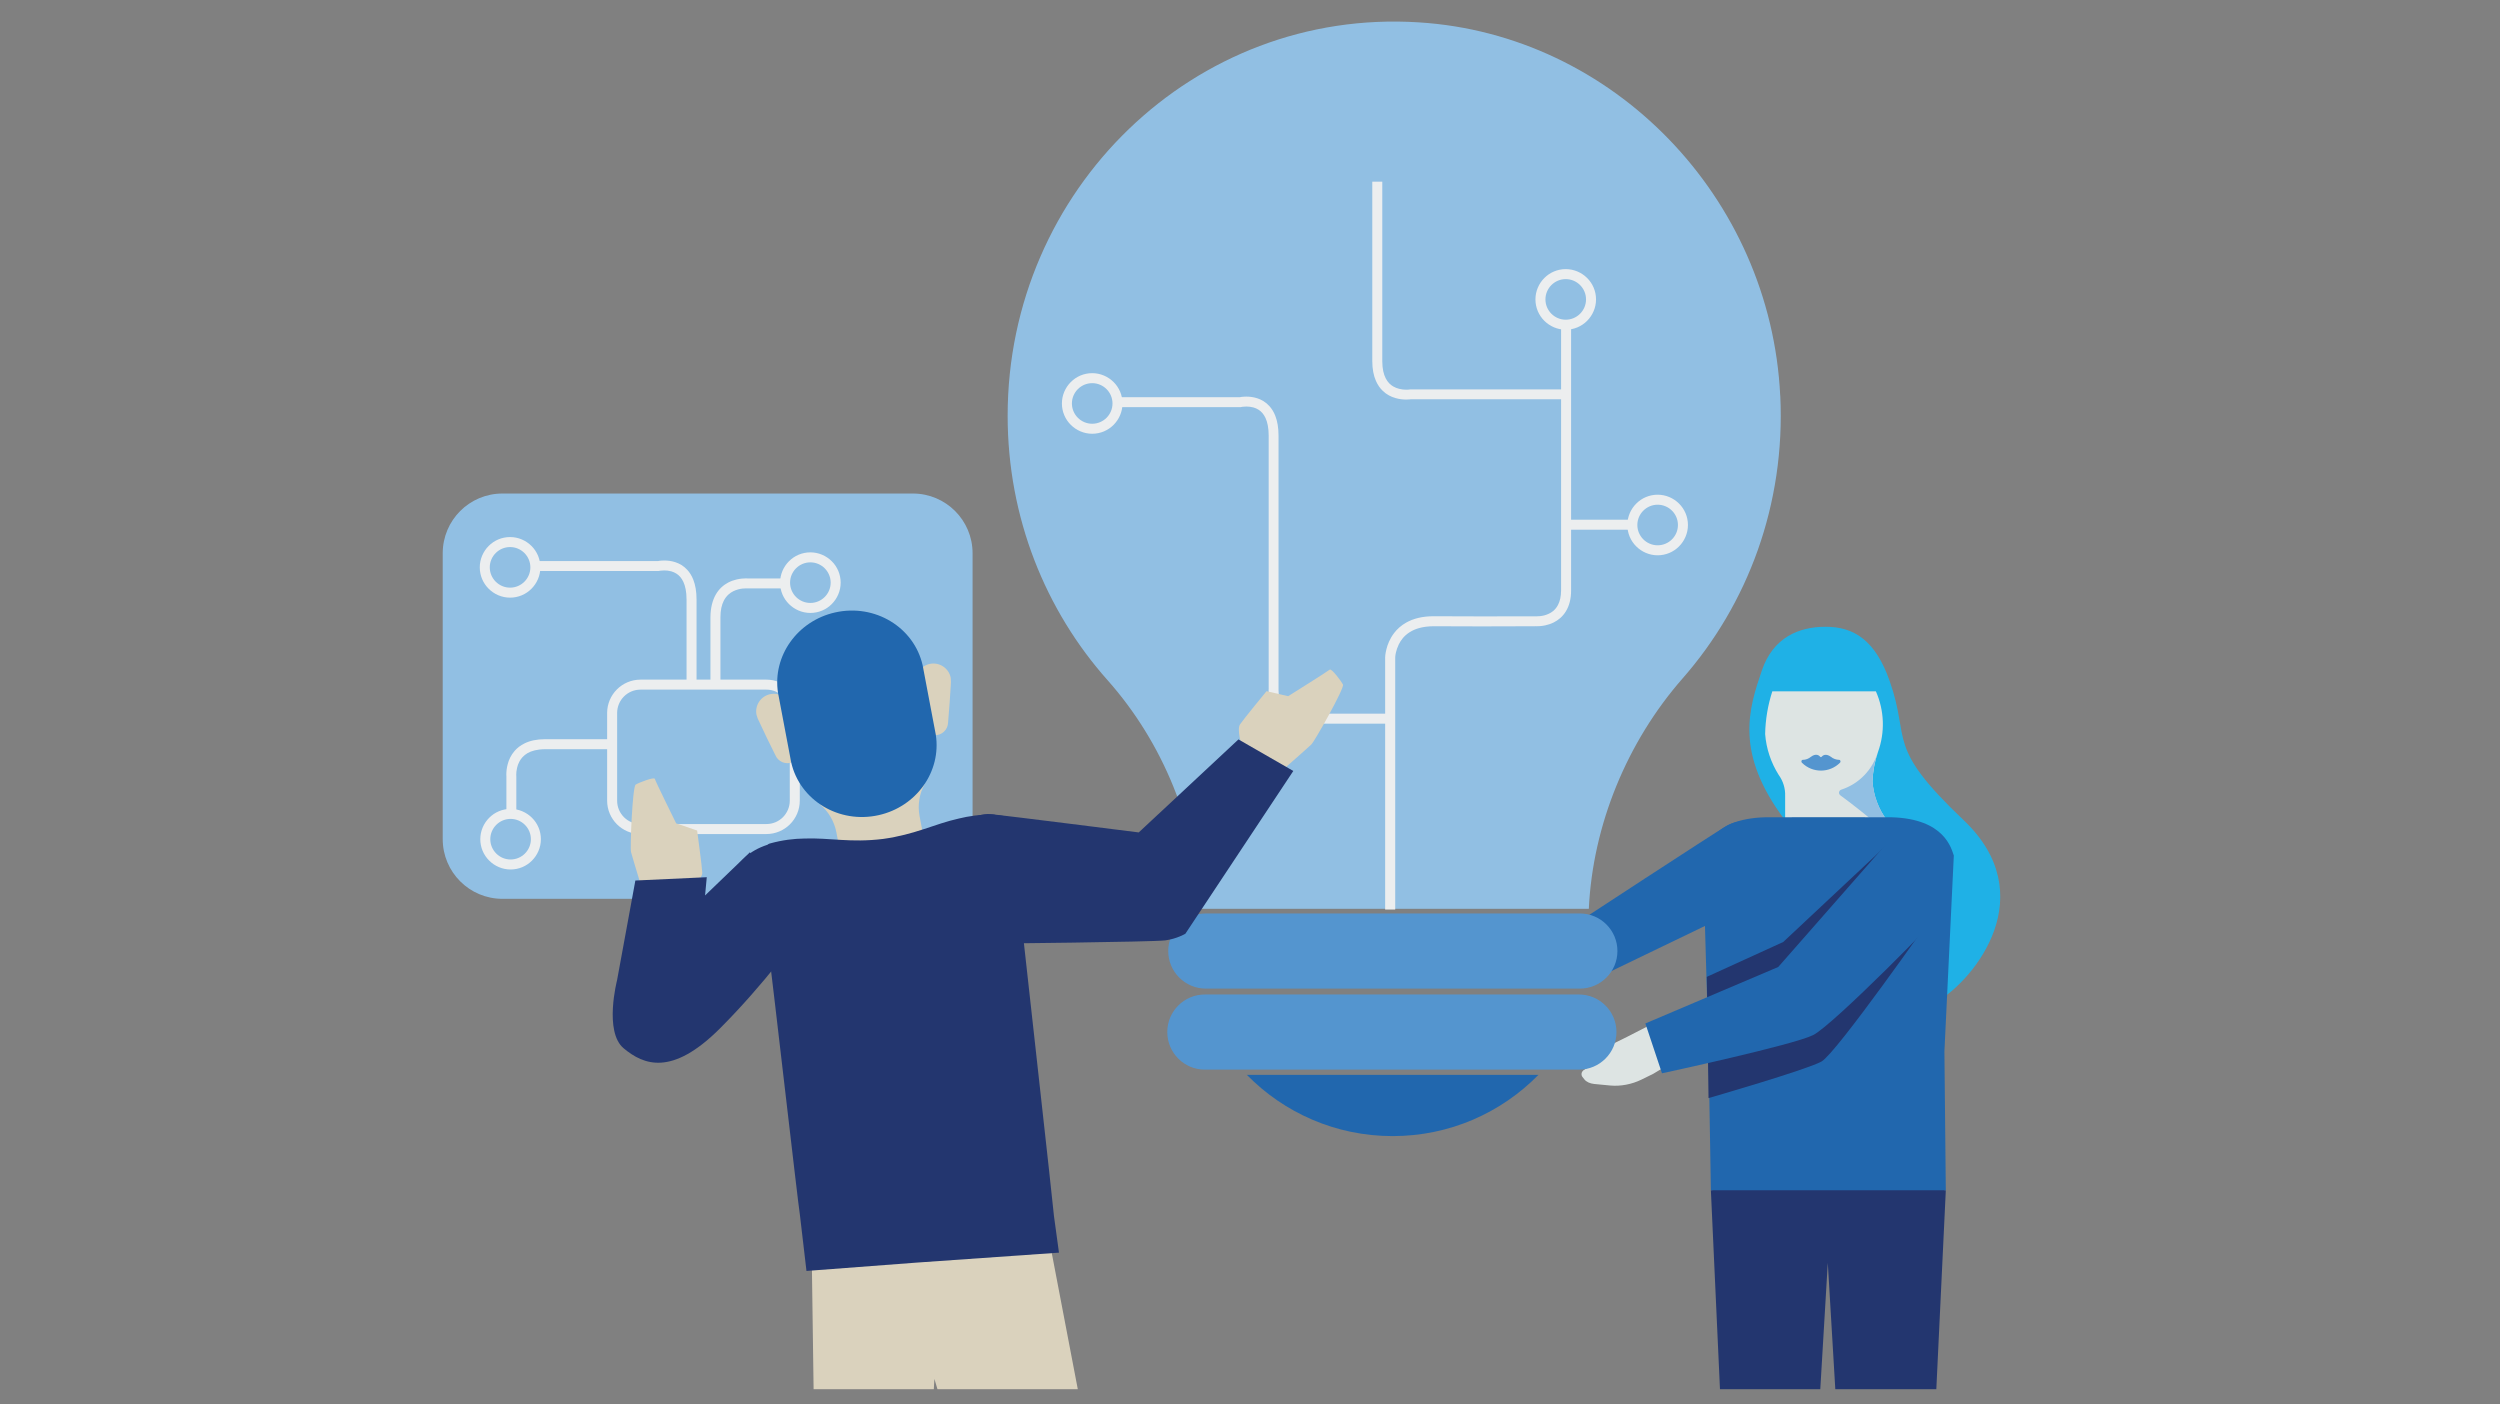 <?xml version="1.0" encoding="UTF-8"?><svg id="b" xmlns="http://www.w3.org/2000/svg" xmlns:xlink="http://www.w3.org/1999/xlink" width="340" height="191" viewBox="0 0 340 191"><rect x="0" y="0" width="340" height="191" fill="#808080" stroke="none"/><defs><style>.f{fill:#23366f;}.f,.g,.h,.i,.j,.k,.l,.m,.n{stroke-width:0px;}.g{fill:#5495cf;}.h{fill:none;}.i{fill:#dde4e3;}.j{fill:#91bfe3;}.k{fill:#eceeef;}.o{clip-path:url(#c);}.l{fill:#dad2bd;}.m{fill:#1fb1e6;}.n{fill:#2167ae;}</style><clipPath id="c"><rect class="h" x="55.26" y="2.08" width="221.48" height="186.85"/></clipPath></defs><g class="o"><path class="n" d="M238.45,111.62s-2.03-.23-3.61.68c-1.58.9-21.24,13.78-21.24,13.78l2.49,7.46,18.75-9.04,3.61-12.88h0Z"/><path class="i" d="M227.85,144.23l-3.03,1.82-1.57.77c-1.32.65-2.85.94-4.25.81l-2.19-.21c-.59-.06-1.08-.29-1.35-.64l-.28-.36s-.41-.63.48-1.06l1.94-.96-.37-.47c-.29-.37-.05-.9.53-1.18l3.26-1.61h.02s.38-.2.38-.2l2.65-1.36,3.8,4.64h0Z"/><path class="m" d="M246.38,127.3l17.12,8.89c5.14-3.09,14.27-14.48,3.54-24.66-10.73-10.18-7.17-10.74-10.04-18.9-1.95-5.55-4.85-7.39-8.72-7.39-3.64,0-7.13,1.45-8.66,5.92-1.8,5.28-3.75,11.23,3.13,20.37l3.62,15.78h0Z"/><path class="i" d="M241.02,94.02h14.1c1.16,2.62,1.26,5.58.28,8.27-.44,1.3-.7,2.67-.74,4.04.14,1.9.82,3.71,1.96,5.23h-13.84v-3.29c.04-1.03-.27-2.04-.87-2.87-1.06-1.68-1.7-3.59-1.85-5.57.04-1.98.37-3.94.98-5.82"/><path class="g" d="M245.16,103.34c.41,0,.81-.15,1.12-.41.7-.52,1.11-.2,1.28,0,.03.05.1.06.15.02l.02-.02c.16-.19.57-.51,1.28,0,.31.26.71.4,1.12.41.16,0,.24.23.13.37-1.42,1.44-3.74,1.46-5.18.04l-.04-.04c-.11-.13-.03-.37.12-.37"/><path class="j" d="M254.63,111.56s-2.56-2.11-4.35-3.4c-.19-.14-.24-.41-.1-.6.05-.07.13-.13.21-.16,2.45-.79,4.34-2.76,5.03-5.24-.45,1.31-.71,2.68-.76,4.06.14,1.92.81,3.8,1.96,5.33h-2s0,0,0,0Z"/><polygon class="f" points="248.58 159.3 232.68 161.89 236.08 236.29 244.74 236.36 248.58 171.75 252.42 236.36 261.08 236.29 264.63 161.89 248.58 159.3"/><path class="n" d="M265.72,116.36c-.34-.95-1.24-5-8.45-5.21h0c-.72-.02-16.49-.02-17.22,0h0c-7.21.2-8.1,4.24-8.45,5.2l.76,26.44.32,19.09h31.95l-.19-18.86,1.28-26.67h0Z"/><path class="f" d="M256.75,114.78l-14.23,13.33-10.39,4.74.23,16.49s13.33-3.84,15.36-4.97c2.03-1.13,15.14-19.88,15.14-19.88,0,0-.23-7.46-.9-8.58-.68-1.13-5.2-1.13-5.2-1.13"/><path class="n" d="M258.11,112.98l-16.27,18.53-18.07,7.68,2.26,6.78s17.85-3.84,20.56-5.2c2.71-1.36,17.62-16.49,18.07-17.4.45-.9,0-6.55-.68-8.36-.68-1.81-4.07-2.49-5.87-2.03"/><path class="j" d="M242.11,53.82c-1.3-26.99-22.72-49.14-49.18-50.78-30.53-1.94-55.89,22.77-55.89,53.5,0,13.86,5.15,26.49,13.61,35.99,7.5,8.45,12.13,19.7,12.51,31.07h52.92c.54-11.44,5.22-22.73,12.74-31.32,8.86-10.09,14.01-23.66,13.3-38.45"/><path class="g" d="M214.86,134.45h-50.87c-2.82,0-5.11-2.29-5.11-5.11s2.29-5.11,5.11-5.11h50.87c2.82,0,5.11,2.29,5.11,5.11s-2.29,5.11-5.11,5.11"/><path class="g" d="M214.73,145.47h-50.87c-2.82,0-5.11-2.29-5.11-5.11s2.29-5.11,5.11-5.11h50.87c2.82,0,5.11,2.29,5.11,5.11s-2.29,5.11-5.11,5.11"/><path class="n" d="M169.57,146.18c5.04,5.14,12.06,8.33,19.83,8.33s14.79-3.19,19.83-8.33h-39.66,0Z"/><path class="k" d="M189.75,123.71v-34.28h-.68.68s-.29,0-.29,0h.29s0,0,0,0h-.29s.29,0,.29,0c0,0,0-.29.1-.7.07-.31.19-.69.38-1.08.29-.59.74-1.2,1.47-1.66.73-.47,1.76-.81,3.26-.82h.05s0,0,0,0h0c2.16.01,4.41.02,6.45.02,4.08,0,7.31-.02,7.31-.02v-.68s-.07.67-.07.67c.02,0,.13.01.31.01.26,0,.67-.02,1.15-.12.36-.08.75-.2,1.15-.4.6-.3,1.21-.78,1.65-1.51.45-.73.72-1.68.71-2.89v-36.24h-1.36v36.24c0,.9-.17,1.54-.42,2.02-.18.35-.41.62-.66.83-.38.31-.82.49-1.23.6-.41.1-.78.12-1,.12-.07,0-.12,0-.15,0h-.03s0,0,0,0l-.02.26.02-.26h0s-.02.26-.02.26l.02-.26h-.03s-.03,0-.03,0c0,0-.2,0-.57,0-1.1,0-3.68.01-6.74.01-2.04,0-4.28,0-6.44-.02h0s-.05,0-.06,0c-1.54,0-2.76.33-3.7.86-.7.39-1.24.89-1.64,1.41-.6.78-.91,1.6-1.06,2.22-.16.63-.17,1.06-.17,1.1h0v34.3h1.36,0Z"/><path class="k" d="M151.82,55.37h16.92l.08-.02-.06-.27.06.27h0s-.06-.27-.06-.27l.06.27s.29-.06.69-.06c.28,0,.61.03.95.12.25.07.5.18.73.33.35.23.67.57.92,1.11.25.54.43,1.31.43,2.38v34.34h.68l-.67-.07s-.02.15-.02.36c0,.27.02.68.12,1.15.08.35.2.74.4,1.13.3.58.78,1.17,1.49,1.6.72.43,1.65.68,2.84.68h11.48v-1.36h-11.48c-.88,0-1.51-.17-1.98-.4-.35-.18-.61-.39-.81-.63-.3-.36-.48-.78-.59-1.18-.1-.4-.12-.77-.12-.99,0-.08,0-.14,0-.17v-.04s0,0,0,0l-.23-.02.23.02h0s-.23-.02-.23-.02l.23.02v-.04s0-34.38,0-34.38c0-1.08-.16-1.96-.44-2.68-.21-.54-.49-.98-.82-1.34-.49-.54-1.07-.86-1.62-1.04-.55-.18-1.08-.23-1.5-.23-.57,0-.96.09-.99.1l.15.66v-.68h-16.84v1.36h0Z"/><polyline class="k" points="213.1 72.04 222.18 72.04 222.18 70.68 213.1 70.68"/><path class="k" d="M212.66,52.96h-20.92s0,.03,0,.03v-.02s0,0,0,0v.02s0-.02,0-.02c-.02,0-.21.03-.49.03s-.61-.03-.97-.12c-.27-.07-.54-.17-.8-.32-.39-.23-.74-.56-1.02-1.1-.28-.54-.47-1.29-.47-2.37v-24.38h-1.36v24.38c0,1.1.18,2,.5,2.72.24.54.55.99.91,1.33.53.52,1.15.83,1.72.99.57.17,1.1.21,1.49.21.42,0,.69-.05.72-.05l-.12-.67v.68h20.81v-1.36h0Z"/><path class="k" d="M216.38,40.72h-.68c0,.76-.31,1.45-.81,1.95-.5.5-1.19.81-1.95.81-.76,0-1.45-.31-1.95-.81-.5-.5-.81-1.19-.81-1.95,0-.76.31-1.45.81-1.95.5-.5,1.19-.81,1.95-.81.76,0,1.45.31,1.95.81.5.5.81,1.19.81,1.95h1.36c0-1.13-.46-2.17-1.21-2.91-.74-.74-1.78-1.21-2.91-1.21-1.13,0-2.17.46-2.91,1.21-.74.74-1.21,1.78-1.21,2.91,0,1.13.46,2.17,1.21,2.91.74.74,1.78,1.21,2.91,1.21,1.13,0,2.17-.46,2.91-1.21.74-.74,1.21-1.78,1.21-2.91h-.68Z"/><path class="k" d="M151.98,54.87h-.68c0,.76-.31,1.45-.81,1.95-.5.5-1.19.81-1.95.81-.76,0-1.45-.31-1.95-.81-.5-.5-.81-1.19-.81-1.95,0-.76.31-1.45.81-1.95.5-.5,1.19-.81,1.95-.81.76,0,1.45.31,1.95.81.5.5.81,1.19.81,1.95h1.36c0-1.13-.46-2.17-1.21-2.91-.74-.74-1.78-1.21-2.91-1.21-1.13,0-2.17.46-2.91,1.21-.74.74-1.21,1.78-1.21,2.91,0,1.13.46,2.17,1.21,2.91.74.74,1.78,1.21,2.91,1.21,1.13,0,2.17-.46,2.91-1.21.74-.74,1.21-1.78,1.21-2.91h-.68,0Z"/><path class="k" d="M228.88,71.4h-.68c0,.76-.31,1.45-.81,1.95-.5.5-1.19.81-1.95.81-.76,0-1.45-.31-1.95-.81-.5-.5-.81-1.19-.81-1.95,0-.76.31-1.45.81-1.95.5-.5,1.19-.81,1.95-.81.76,0,1.45.31,1.95.81.5.5.81,1.19.81,1.95h1.36c0-1.13-.46-2.17-1.21-2.91-.74-.74-1.78-1.21-2.91-1.21-1.13,0-2.17.46-2.91,1.21-.74.74-1.21,1.78-1.21,2.91,0,1.13.46,2.17,1.21,2.91.74.74,1.78,1.21,2.91,1.21,1.13,0,2.17-.46,2.91-1.21.74-.74,1.21-1.78,1.21-2.91h-.68Z"/><path class="j" d="M124.15,122.24h-55.82c-4.49,0-8.12-3.64-8.12-8.12v-38.88c0-4.49,3.64-8.12,8.12-8.12h55.82c4.49,0,8.12,3.64,8.12,8.12v38.88c0,4.49-3.64,8.12-8.12,8.12"/><path class="k" d="M104.23,112.75v-.68h-17.12c-.88,0-1.68-.36-2.25-.93-.58-.58-.93-1.37-.93-2.25v-11.92c0-.88.36-1.68.93-2.25.58-.58,1.37-.93,2.25-.93h17.12c.88,0,1.67.36,2.25.93.58.58.93,1.37.93,2.25v11.92c0,.88-.36,1.67-.93,2.25-.58.58-1.37.93-2.25.93v1.36c1.25,0,2.39-.51,3.21-1.33.82-.82,1.33-1.96,1.33-3.21v-11.92c0-1.25-.51-2.39-1.33-3.21-.82-.82-1.96-1.33-3.21-1.33h-17.12c-1.25,0-2.39.51-3.21,1.33-.82.82-1.33,1.96-1.33,3.21v11.92c0,1.25.51,2.39,1.33,3.21.82.82,1.96,1.33,3.21,1.33h17.12v-.68h0Z"/><path class="l" d="M168.87,101.46s-.68-2.26-.23-2.94,3.61-4.52,3.61-4.52l2.94.68s5.42-3.39,5.65-3.61,1.58,1.58,1.81,2.03-3.84,7.68-4.29,8.13c-.45.45-5.87,5.2-5.87,5.2l-3.61-4.97h0Z"/><path class="l" d="M93.77,121.07s1.77-1.56,1.74-2.38c-.03-.81-.7-5.74-.7-5.74l-2.85-.97s-2.83-5.73-2.9-6.05c-.07-.31-2.18.51-2.61.78-.43.27-.78,8.55-.63,9.17.15.62,2.26,7.51,2.26,7.51l5.69-2.32h0Z"/><path class="l" d="M125.76,106.61c-.73,1.33-.98,2.88-.7,4.38l.92,4.83-11.33,2.15-.9-4.77c-.29-1.5-1.08-2.85-2.26-3.83l14.28-2.77h0Z"/><path class="l" d="M107.58,96.3c-.25-1.3-1.5-2.15-2.8-1.9-1.29.25-2.14,1.5-1.9,2.79.09.36.23.71.41,1.04.54,1.2,1.36,2.86,2.16,4.47.38.91,1.43,1.34,2.34.95.46-.2.82-.58.99-1.05l-1.2-6.31h0Z"/><path class="l" d="M124.6,93.07c-.24-1.3.61-2.55,1.91-2.79,1.29-.24,2.54.61,2.79,1.9.04.37.04.75,0,1.12-.06,1.32-.22,3.16-.36,4.95-.02.99-.84,1.77-1.83,1.74-.5-.01-.97-.23-1.3-.61-.51-2.66-1.21-6.31-1.21-6.31"/><path class="n" d="M107.6,103.67c1.17,5.18,6.5,8.4,11.9,7.19,5.14-1.15,8.54-5.93,7.77-10.93l-1.79-9.45c-1.17-5.18-6.5-8.4-11.9-7.19-5.14,1.15-8.54,5.93-7.77,10.93l1.79,9.45h0Z"/><polygon class="l" points="125.95 164.71 110.36 168.1 111.49 249.21 123.46 249.43 127.08 187.53 145.38 249.43 157.8 247.63 142.21 166.07 125.95 164.71"/><path class="f" d="M143.91,120.12c-1.27-5.02-3.19-8.94-8.45-9.26-.11-.05-.23-.08-.35-.08-1.85-.02-3.36.21-4.75.55-3.33.75-5.87,2.16-10.29,2.77-4.43.54-7.24-.18-10.66-.06-1.43.02-2.95.19-4.73.68-.11.03-.22.09-.31.17-5.01,1.64-5.87,5.92-5.82,11.1"/><path class="f" d="M138.97,125.74c.13,1.34,4.32,38.73,4.37,39.65l.68,4.97-19.43,1.36-14.91,1.13-.9-7.68c-.18-.91-3.93-33.66-4.15-34.99l-3.28-7.09,39.79-4.58-2.16,7.24h0Z"/><path class="f" d="M129.56,112.75s2.94-2.26,5.2-2.03,20.11,2.49,20.11,2.49l13.56-12.65,7.46,4.29-14.68,22.14s-1.13.68-2.71.9-23.95.45-23.95.45l-4.97-15.59h0Z"/><path class="k" d="M72.65,77.66h16.92l.08-.02-.06-.27.06.27h0s-.06-.27-.06-.27l.06.27s.29-.06.69-.06c.28,0,.61.03.95.12.25.07.5.18.73.33.35.23.67.57.92,1.11.25.54.43,1.31.43,2.38v11.57h1.36v-11.57c0-1.08-.16-1.96-.44-2.68-.21-.54-.49-.98-.82-1.34-.49-.54-1.07-.86-1.62-1.04-.55-.18-1.08-.23-1.5-.23-.57,0-.96.09-.99.1l.15.66v-.68h-16.84v1.36h0Z"/><path class="k" d="M72.81,77.16h-.68c0,.76-.31,1.45-.81,1.95-.5.5-1.19.81-1.95.81-.76,0-1.45-.31-1.95-.81-.5-.5-.81-1.19-.81-1.95,0-.76.31-1.45.81-1.95.5-.5,1.19-.81,1.95-.81.76,0,1.45.31,1.95.81.5.5.81,1.19.81,1.95h1.36c0-1.13-.46-2.17-1.21-2.91-.74-.74-1.78-1.21-2.91-1.21-1.13,0-2.17.46-2.91,1.21-.74.74-1.21,1.78-1.21,2.91,0,1.13.46,2.17,1.21,2.91.74.74,1.78,1.21,2.91,1.21,1.13,0,2.17-.46,2.91-1.21.74-.74,1.21-1.78,1.21-2.91h-.68Z"/><path class="k" d="M70.22,110.72v-5.07s-.42.05-.42.05l.42-.05h0s-.42.05-.42.05l.42-.05h0s-.01-.12-.01-.28c0-.23.02-.57.11-.94.06-.28.17-.58.32-.86.23-.43.57-.83,1.1-1.14.54-.31,1.3-.53,2.4-.54,1.89,0,3.5,0,4.82,0s2.33,0,3.02,0c.34,0,.61,0,.78,0,.18,0,.26,0,.26,0v-1.36s-1.43,0-4.06,0c-1.32,0-2.93,0-4.82,0-1.14,0-2.07.21-2.8.57-.55.27-1,.62-1.34,1.01-.51.58-.8,1.23-.95,1.81-.16.58-.19,1.1-.19,1.44,0,.25.02.41.02.43l.67-.08h-.68v4.99h1.36Z"/><path class="k" d="M69.44,110.69v.68c.76,0,1.45.31,1.95.81.5.5.81,1.19.81,1.95,0,.76-.31,1.45-.81,1.95-.5.5-1.19.81-1.95.81-.76,0-1.45-.31-1.95-.81-.5-.5-.81-1.19-.81-1.95,0-.76.31-1.45.81-1.95.5-.5,1.19-.81,1.95-.81v-1.36c-1.13,0-2.17.46-2.91,1.21-.74.74-1.21,1.78-1.21,2.91,0,1.13.46,2.17,1.21,2.91.74.74,1.78,1.21,2.91,1.21,1.13,0,2.17-.46,2.91-1.21.74-.74,1.21-1.78,1.21-2.91,0-1.13-.46-2.17-1.21-2.91-.74-.74-1.78-1.21-2.91-1.21v.68h0Z"/><path class="k" d="M106.8,78.67h-4.99v.68l.08-.67s-.18-.02-.43-.02c-.3,0-.74.03-1.25.14-.38.09-.79.22-1.2.44-.62.33-1.23.85-1.67,1.63-.44.78-.71,1.79-.72,3.07,0,1.89,0,3.5,0,4.82,0,2.63,0,4.07,0,4.07h1.36s0-.1,0-.27c0-.53,0-1.83,0-3.8,0-1.32,0-2.93,0-4.82,0-.98.18-1.69.44-2.21.19-.39.43-.68.69-.91.39-.34.84-.54,1.27-.66.43-.12.83-.14,1.09-.14.09,0,.17,0,.22,0,.02,0,.04,0,.05,0h0s0,0,0,0l.05-.42-.05.42h0s.05-.42.05-.42l-.05.42h.04s5.03,0,5.03,0v-1.36h0Z"/><path class="k" d="M106.77,79.24h-.68c0,1.13.46,2.17,1.21,2.91.74.74,1.78,1.21,2.91,1.21,1.13,0,2.17-.46,2.91-1.21.74-.74,1.21-1.78,1.21-2.91,0-1.13-.46-2.17-1.21-2.91-.74-.74-1.78-1.21-2.91-1.21-1.13,0-2.17.46-2.91,1.21-.74.74-1.21,1.78-1.21,2.91h1.36c0-.76.31-1.45.81-1.95.5-.5,1.19-.81,1.95-.81.76,0,1.45.31,1.95.81.5.5.81,1.19.81,1.95,0,.76-.31,1.45-.81,1.95-.5.5-1.19.81-1.95.81-.76,0-1.45-.31-1.95-.81-.5-.5-.81-1.19-.81-1.95h-.68Z"/><path class="f" d="M96.12,119.3l-9.71.45-2.49,13.56s-1.81,7,.9,9.26c2.71,2.26,6.55,3.84,13.1-2.71,5.99-5.99,10.62-12.43,10.62-12.43l-6.55-11.52-6.1,5.87.23-2.49h0Z"/></g></svg>